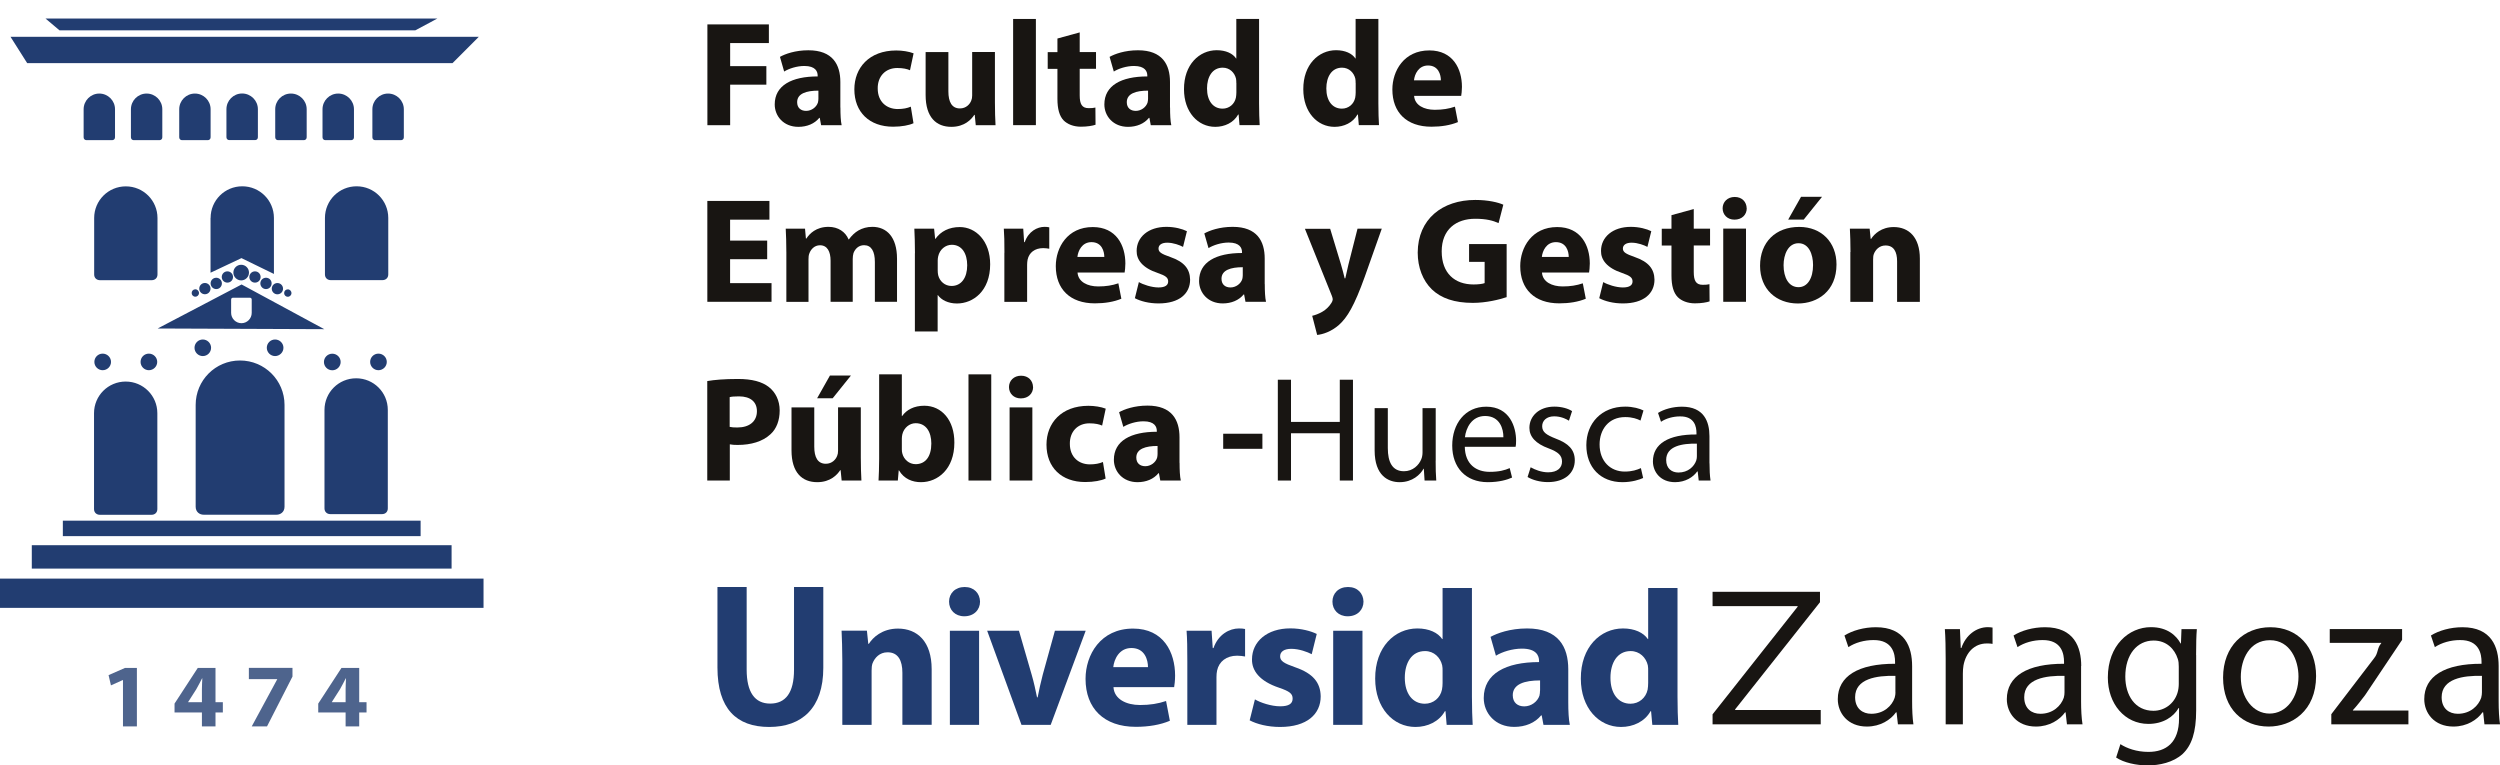 <?xml version="1.0" encoding="UTF-8"?><svg id="Capa_1" xmlns="http://www.w3.org/2000/svg" viewBox="0 0 367.97 112.66"><defs><style>.cls-1,.cls-2{fill:#223d71;}.cls-2,.cls-3{fill-rule:evenodd;}.cls-4{opacity:.8;}.cls-4,.cls-5{fill:none;isolation:isolate;}.cls-3,.cls-6{fill:#181512;}</style></defs><path class="cls-2" d="m105.6,86.4v11.85c0,6.06,2.8,8.75,7.62,8.75s7.96-2.8,7.96-8.69v-11.91h-4.31v12.17c0,3.4-1.24,4.99-3.51,4.99s-3.46-1.68-3.46-4.99v-12.17h-4.31Z"/><g class="cls-4"><path class="cls-1" d="m18.09,100.1h-.03l-1.73.78-.35-1.51,2.42-1.06h1.75v8.61h-2.05v-6.82Z"/><path class="cls-1" d="m29.72,106.92v-2.05h-4.03v-1.31l3.42-5.25h2.61v5.05h1.08v1.51h-1.08v2.05h-2.01Zm0-3.56v-1.91c0-.52.03-1.05.06-1.6h-.04c-.29.56-.54,1.06-.85,1.6l-1.2,1.88v.03s2.04,0,2.04,0Z"/><path class="cls-1" d="m43.05,98.31v1.27l-3.75,7.34h-2.25l3.75-6.93v-.03h-4.17v-1.66h6.42Z"/><path class="cls-1" d="m50.87,106.92v-2.05h-4.03v-1.31l3.42-5.25h2.61v5.05h1.08v1.51h-1.08v2.05h-2.01Zm0-3.56v-1.91c0-.52.03-1.05.06-1.6h-.04c-.29.56-.54,1.06-.85,1.6l-1.2,1.88v.03s2.04,0,2.04,0Z"/></g><path class="cls-2" d="m123.99,106.69h4.3v-7.99c0-.4.03-.79.14-1.08.32-.79,1.02-1.61,2.21-1.61,1.56,0,2.18,1.22,2.18,3v7.67h4.31v-8.18c0-4.09-2.12-5.98-4.96-5.98-2.33,0-3.72,1.33-4.28,2.24h-.09l-.2-1.93h-3.73c.05,1.25.11,2.69.11,4.42v9.43h0Z"/><path class="cls-2" d="m141.99,86.4c-1.39,0-2.3.93-2.3,2.15s.88,2.16,2.24,2.16c1.44,0,2.32-.97,2.32-2.16-.03-1.22-.88-2.15-2.26-2.15"/><rect class="cls-1" x="139.81" y="92.84" width="4.3" height="13.85"/><path class="cls-2" d="m145.3,92.84l5.05,13.85h4.3l5.15-13.85h-4.53l-1.78,6.43c-.31,1.19-.54,2.24-.76,3.37h-.09c-.23-1.1-.45-2.18-.8-3.37l-1.86-6.43h-4.68Z"/><path class="cls-2" d="m172.82,101.14c.05-.31.14-.96.14-1.7,0-3.43-1.7-6.92-6.18-6.92-4.81,0-7,3.88-7,7.4,0,4.33,2.69,7.06,7.4,7.06,1.87,0,3.6-.29,5.01-.89l-.56-2.91c-1.16.39-2.35.59-3.83.59-2.01,0-3.8-.85-3.91-2.63h8.92Zm-8.96-2.95c.12-1.13.85-2.81,2.67-2.81,1.98,0,2.44,1.76,2.44,2.81h-5.1Z"/><path class="cls-2" d="m174.75,106.69h4.3v-7.03c0-.34.03-.68.09-.96.28-1.33,1.37-2.19,2.95-2.19.48,0,.82.06,1.17.12v-4.05c-.31-.06-.51-.08-.91-.08-1.36,0-3.03.85-3.74,2.89h-.11l-.17-2.55h-3.68c.09,1.19.11,2.52.11,4.56v9.29h0Z"/><path class="cls-2" d="m183.93,106.02c1.05.56,2.67.98,4.48.98,3.96,0,5.98-1.89,5.98-4.5-.03-2.01-1.1-3.37-3.74-4.28-1.69-.59-2.23-.93-2.23-1.62s.6-1.1,1.64-1.1c1.16,0,2.38.46,3.01.79l.74-2.98c-.85-.42-2.27-.82-3.89-.82-3.43,0-5.64,1.95-5.64,4.56-.03,1.64,1.08,3.2,3.97,4.17,1.58.54,2.01.88,2.01,1.61s-.54,1.13-1.84,1.13-2.92-.54-3.71-1.02l-.77,3.07Z"/><path class="cls-2" d="m198.41,86.4c-1.39,0-2.29.93-2.29,2.15s.88,2.16,2.24,2.16c1.45,0,2.33-.97,2.33-2.16-.03-1.22-.88-2.15-2.27-2.15"/><rect class="cls-1" x="196.23" y="92.84" width="4.31" height="13.85"/><path class="cls-2" d="m212.33,86.55v7.51h-.06c-.62-.93-1.92-1.56-3.65-1.56-3.32,0-6.23,2.72-6.21,7.39,0,4.31,2.64,7.11,5.93,7.11,1.78,0,3.48-.79,4.33-2.32h.09l.17,2.01h3.83c-.06-.94-.11-2.58-.11-4.13v-16.01h-4.31Zm0,13.97c0,.34-.03.68-.09.99-.25,1.22-1.27,2.07-2.52,2.07-1.79,0-2.95-1.47-2.95-3.82,0-2.18.99-3.93,2.98-3.93,1.33,0,2.26.96,2.52,2.1.06.25.06.56.06.79v1.81Z"/><path class="cls-2" d="m230.83,98.51c0-3.29-1.44-6.01-6.06-6.01-2.52,0-4.42.71-5.38,1.24l.79,2.77c.91-.56,2.41-1.04,3.83-1.04,2.12,0,2.52,1.04,2.52,1.81v.17c-4.9,0-8.14,1.7-8.14,5.29,0,2.21,1.68,4.25,4.48,4.25,1.65,0,3.06-.59,3.96-1.69h.09l.26,1.39h3.88c-.17-.76-.23-2.04-.23-3.34v-4.84h0Zm-4.16,3.14c0,.26-.03.51-.08.74-.29.88-1.2,1.58-2.24,1.58-.96,0-1.69-.54-1.69-1.64,0-1.65,1.75-2.18,4.02-2.18v1.5h0Z"/><path class="cls-2" d="m242.59,86.55v7.51h-.05c-.63-.93-1.93-1.56-3.65-1.56-3.32,0-6.23,2.72-6.21,7.39,0,4.31,2.64,7.11,5.92,7.11,1.79,0,3.49-.79,4.34-2.32h.08l.18,2.01h3.82c-.06-.94-.11-2.58-.11-4.13v-16.01h-4.31Zm0,13.97c0,.34-.03.68-.08.99-.26,1.22-1.28,2.07-2.52,2.07-1.79,0-2.95-1.47-2.95-3.82,0-2.18.99-3.93,2.97-3.93,1.33,0,2.27.96,2.53,2.1.05.25.05.56.05.79v1.81Z"/><path class="cls-3" d="m278.99,101.9c0,.23-.03.52-.12.81-.4,1.18-1.59,2.35-3.44,2.35-1.27,0-2.38-.76-2.38-2.44,0-2.72,3.15-3.21,5.93-3.14v2.43m2.46-3.88c0-2.78-1.04-5.71-5.33-5.71-1.76,0-3.47.49-4.63,1.22l.58,1.71c.99-.66,2.34-1.04,3.68-1.04,2.86-.03,3.19,2.08,3.19,3.21v.28c-5.42-.02-8.43,1.83-8.43,5.21,0,2.03,1.45,4.03,4.28,4.03,2,0,3.5-.99,4.28-2.09h.09l.2,1.76h2.28c-.14-.95-.19-2.14-.19-3.36v-5.23h0Z"/><path class="cls-6" d="m286.37,106.61h2.54v-7.47c0-.41.03-.84.09-1.19.35-1.91,1.61-3.24,3.42-3.24.35,0,.61,0,.86.06v-2.4c-.23-.03-.43-.06-.69-.06-1.71,0-3.27,1.19-3.9,3.07h-.09l-.12-2.78h-2.22c.09,1.3.12,2.71.12,4.36v9.64"/><path class="cls-3" d="m303.87,101.9c0,.23-.02.52-.11.81-.41,1.18-1.59,2.35-3.45,2.35-1.27,0-2.37-.76-2.37-2.44,0-2.72,3.16-3.21,5.93-3.14v2.43m2.46-3.88c0-2.78-1.04-5.71-5.33-5.71-1.76,0-3.48.49-4.63,1.22l.58,1.71c.98-.66,2.34-1.04,3.67-1.04,2.87-.03,3.18,2.08,3.18,3.21v.28c-5.41-.02-8.42,1.83-8.42,5.21,0,2.03,1.45,4.03,4.28,4.03,2,0,3.5-.99,4.29-2.09h.08l.2,1.76h2.29c-.15-.95-.21-2.14-.21-3.36v-5.23h0Z"/><path class="cls-3" d="m320.69,100.65c0,.43-.06.93-.2,1.36-.52,1.62-1.94,2.61-3.53,2.61-2.72,0-4.14-2.29-4.14-5.04,0-3.24,1.73-5.3,4.17-5.3,1.88,0,3.09,1.22,3.56,2.72.11.32.14.69.14,1.13v2.52m2.55-4.23c0-1.68.03-2.84.11-3.82h-2.26l-.08,2.11h-.05c-.63-1.16-1.94-2.4-4.37-2.4-3.24,0-6.34,2.67-6.34,7.41,0,3.88,2.49,6.83,5.97,6.83,2.17,0,3.7-1.04,4.45-2.34h.06v1.54c0,3.56-1.91,4.92-4.51,4.92-1.74,0-3.19-.53-4.12-1.14l-.63,1.97c1.12.75,2.97,1.16,4.66,1.16s3.74-.43,5.12-1.68c1.33-1.25,2-3.18,2-6.42v-8.14h0Z"/><path class="cls-3" d="m334.11,94.23c3.01,0,4.2,2.98,4.2,5.35,0,3.15-1.83,5.45-4.26,5.45s-4.23-2.32-4.23-5.39c0-2.63,1.3-5.41,4.28-5.41m.06-1.91c-3.85,0-6.95,2.75-6.95,7.41s2.95,7.21,6.71,7.21c3.36,0,6.98-2.26,6.98-7.44,0-4.26-2.72-7.18-6.74-7.18"/><path class="cls-6" d="m343.14,106.61h11.35v-2.03h-8.17v-.06c.64-.69,1.19-1.42,1.79-2.2l5.45-8.14v-1.59h-10.65v2.03h7.58v.05c-.64.75-.41,1.42-1.04,2.2l-6.31,8.25v1.47"/><path class="cls-3" d="m365.31,101.9c0,.23-.03.52-.11.81-.41,1.18-1.6,2.35-3.44,2.35-1.28,0-2.38-.76-2.38-2.44,0-2.72,3.15-3.21,5.93-3.14v2.43m2.46-3.88c0-2.78-1.04-5.71-5.33-5.71-1.76,0-3.48.49-4.64,1.22l.58,1.71c.99-.66,2.35-1.04,3.69-1.04,2.86-.03,3.18,2.08,3.18,3.21v.28c-5.42-.02-8.43,1.83-8.43,5.21,0,2.03,1.45,4.03,4.29,4.03,1.99,0,3.5-.99,4.28-2.09h.1l.19,1.76h2.29c-.14-.95-.2-2.14-.2-3.36v-5.23h0Z"/><polygon class="cls-6" points="252.07 106.61 267.99 106.61 267.99 104.5 255.39 104.5 255.39 104.41 267.88 88.64 267.88 87.11 252.07 87.11 252.07 89.22 264.59 89.22 264.59 89.3 252.07 105.14 252.07 106.61"/><path class="cls-1" d="m39.15,42.55c.46,0,.83-.37.83-.84s-.37-.83-.83-.83-.83.37-.83.83.37.84.83.84m.85-.06c0,.46.37.83.83.83s.83-.37.83-.83-.37-.83-.83-.83-.83.37-.83.83m-2.47-2.55c-.46,0-.83.37-.83.83s.37.83.83.83.83-.37.83-.83-.37-.83-.83-.83m4.29,3.2c0,.3.24.54.54.54s.54-.24.54-.54-.24-.55-.54-.55-.54.24-.54.55m3.32-22.93v-4.13c0-1.27-1.03-2.31-2.32-2.31s-2.31,1.04-2.31,2.31v4.13c0,.27.21.42.41.42h3.8c.21,0,.42-.14.42-.42m-10.79,19.91c0,.64.52,1.15,1.15,1.15s1.15-.51,1.15-1.15-.52-1.15-1.15-1.15-1.15.51-1.15,1.15m-2.52.76c-.46,0-.83.37-.83.83s.37.84.83.84.83-.37.83-.84-.38-.83-.83-.83m1.64.72c.46,0,.83-.37.83-.83s-.37-.83-.83-.83-.83.37-.83.83.37.83.83.83m-2.48-9.51v8.05l4.55-2.15,4.78,2.33v-8.24c0-2.58-2.08-4.66-4.66-4.66s-4.66,2.08-4.66,4.66m0-16c0-1.27-1.03-2.31-2.31-2.31s-2.31,1.04-2.31,2.31v4.13c0,.27.21.42.41.42h3.79c.21,0,.42-.14.42-.42v-4.13Zm35.61-6.79l3.86-3.87H1.55l2.45,3.87h62.59Zm-5.47-4.83l3.23-1.73H6.7l2.05,1.73h52.38Zm-30.98,37.19c-.46,0-.83.37-.83.83s.37.83.83.83.83-.37.83-.83-.38-.83-.83-.83m17.67-9.57v8.31c0,.56.42.84.83.84h7.65c.42,0,.84-.28.84-.84v-8.31c0-2.58-2.08-4.66-4.66-4.66s-4.66,2.08-4.66,4.66m-10.29-11.46c.22,0,.42-.14.42-.42v-4.13c0-1.27-1.04-2.31-2.32-2.31s-2.31,1.04-2.31,2.31v4.13c0,.27.21.42.42.42h3.79Zm-9.33,22.51c0,.3.24.54.54.54s.54-.24.54-.54-.24-.55-.54-.55-.54.24-.54.55m19.52,5.32l-12.17-6.58-12.36,6.48,24.53.1Zm-13.44-4.63h2.49c.14,0,.27.09.27.27v1.96c0,.84-.68,1.52-1.51,1.52s-1.52-.68-1.52-1.52v-1.96c0-.18.14-.27.27-.27M0,89.47h71.17v-4.31H0v4.31Zm23.14-36.2c0-.67-.55-1.22-1.23-1.22s-1.22.55-1.22,1.22.55,1.22,1.22,1.22c.68,0,1.23-.55,1.23-1.22m-9.28-21.18v8.31c0,.56.42.84.84.84h7.64c.42,0,.84-.28.84-.84v-8.31c0-2.58-2.08-4.66-4.66-4.66s-4.66,2.08-4.66,4.66m7.72-18.32c-1.28,0-2.31,1.04-2.31,2.31v4.13c0,.27.21.42.41.42h3.79c.21,0,.42-.14.42-.42v-4.13c0-1.27-1.03-2.31-2.31-2.31m-5.24,39.5c0-.67-.55-1.22-1.23-1.22s-1.22.55-1.22,1.22.55,1.22,1.22,1.22c.68,0,1.23-.55,1.23-1.22m-1.72-39.5c-1.28,0-2.31,1.04-2.31,2.31v4.13c0,.27.21.42.41.42h3.79c.21,0,.42-.14.42-.42v-4.13c0-1.27-1.03-2.31-2.32-2.31m-.77,61.16c0,.55.42.84.84.84h7.64c.42,0,.84-.28.84-.84v-14.11c0-2.58-2.08-4.66-4.66-4.66s-4.66,2.08-4.66,4.66v14.11h0Zm-9.18,8.76h61.81v-3.44H4.68v3.44ZM59.03,20.63c.2,0,.41-.14.41-.42v-4.13c0-1.27-1.04-2.31-2.32-2.31s-2.31,1.04-2.31,2.31v4.13c0,.27.2.42.41.42h3.8ZM9.25,78.91h52.66v-2.27H9.25v2.27Zm39.66-24.41c.68,0,1.23-.55,1.23-1.22s-.55-1.22-1.23-1.22-1.23.55-1.23,1.22c0,.68.55,1.22,1.23,1.22m8.02-1.23c0-.67-.55-1.22-1.23-1.22s-1.22.55-1.22,1.22.55,1.22,1.22,1.22c.68,0,1.23-.55,1.23-1.22m-8.33,22.4h7.65c.42,0,.83-.28.83-.84v-14.49c0-2.59-2.08-4.66-4.66-4.66s-4.66,2.08-4.66,4.66v14.49c0,.55.42.84.84.84m1.18-61.9c-1.28,0-2.31,1.04-2.31,2.31v4.13c0,.27.21.42.42.42h3.79c.21,0,.42-.14.42-.42v-4.13c0-1.27-1.04-2.31-2.32-2.31m-19.81,61.99h10.73c.59,0,1.18-.4,1.18-1.18v-14.98c0-3.62-2.93-6.54-6.55-6.54s-6.53,2.92-6.53,6.54v14.98c0,.78.58,1.18,1.17,1.18m-.12-23.35c.68,0,1.22-.55,1.22-1.22s-.55-1.22-1.22-1.22-1.22.55-1.22,1.22.55,1.22,1.22,1.22m11.87-1.22c0-.67-.55-1.22-1.23-1.22s-1.22.55-1.22,1.22.55,1.22,1.22,1.22,1.23-.55,1.23-1.22"/><g class="cls-5"><g class="cls-5"><path class="cls-6" d="m104.09,56.09c1.04-.18,2.49-.31,4.54-.31s3.54.4,4.54,1.19c.97.75,1.59,1.98,1.59,3.44s-.46,2.71-1.37,3.52c-1.15,1.06-2.84,1.56-4.82,1.56-.44,0-.84-.02-1.15-.09v5.33h-3.32v-14.64Zm3.32,6.74c.29.07.62.09,1.12.09,1.78,0,2.88-.9,2.88-2.4,0-1.37-.95-2.18-2.64-2.18-.66,0-1.12.04-1.37.11v4.38Z"/><path class="cls-6" d="m126.7,67.27c0,1.41.04,2.55.09,3.46h-2.91l-.15-1.52h-.07c-.42.66-1.43,1.76-3.37,1.76-2.2,0-3.79-1.37-3.79-4.69v-6.32h3.35v5.79c0,1.56.51,2.51,1.7,2.51.92,0,1.48-.64,1.67-1.17.09-.2.13-.44.13-.73v-6.41h3.35v7.31Zm-1.45-12l-2.69,3.35h-2.29l1.89-3.35h3.08Z"/><path class="cls-6" d="m129.39,55.1h3.35v6.14h.04c.64-.92,1.76-1.52,3.26-1.52,2.58,0,4.45,2.14,4.43,5.44,0,3.88-2.44,5.81-4.91,5.81-1.25,0-2.49-.46-3.24-1.74h-.04l-.13,1.5h-2.84c.04-.71.09-2,.09-3.21v-12.42Zm3.35,11.05c0,.22.02.42.07.59.22.88.99,1.58,1.96,1.58,1.43,0,2.31-1.1,2.31-3.04,0-1.67-.75-2.99-2.31-2.99-.9,0-1.74.68-1.96,1.65-.04.2-.07.4-.07.62v1.58Z"/><path class="cls-6" d="m142.55,55.1h3.35v15.63h-3.35v-15.63Z"/><path class="cls-6" d="m152.06,56.97c0,.92-.68,1.67-1.81,1.67-1.06,0-1.74-.75-1.74-1.67s.7-1.67,1.78-1.67,1.74.73,1.76,1.67Zm-3.46,13.76v-10.77h3.35v10.77h-3.35Z"/><path class="cls-6" d="m162.72,70.44c-.59.29-1.72.51-2.99.51-3.48,0-5.7-2.14-5.7-5.5,0-3.15,2.16-5.72,6.17-5.72.88,0,1.85.15,2.55.42l-.53,2.49c-.4-.18-.99-.33-1.87-.33-1.76,0-2.91,1.25-2.88,3.02,0,1.96,1.32,3.02,2.95,3.02.79,0,1.41-.13,1.92-.35l.4,2.47Z"/><path class="cls-6" d="m173.62,68.13c0,1.01.04,2,.18,2.6h-3.02l-.2-1.08h-.07c-.7.86-1.81,1.32-3.08,1.32-2.18,0-3.48-1.58-3.48-3.3,0-2.8,2.51-4.12,6.32-4.12v-.13c0-.59-.31-1.41-1.96-1.41-1.1,0-2.27.38-2.97.82l-.62-2.16c.75-.42,2.22-.97,4.18-.97,3.59,0,4.71,2.11,4.71,4.67v3.76Zm-3.24-2.49c-1.76,0-3.13.42-3.13,1.7,0,.86.57,1.28,1.32,1.28.81,0,1.52-.55,1.74-1.23.04-.18.07-.37.07-.57v-1.17Z"/><path class="cls-6" d="m185.81,63.84v2.22h-5.77v-2.22h5.77Z"/></g><g class="cls-5"><path class="cls-6" d="m190.02,55.89v6.21h7.18v-6.21h1.94v14.84h-1.94v-6.96h-7.18v6.96h-1.94v-14.84h1.94Z"/><path class="cls-6" d="m211.31,67.8c0,1.12.02,2.09.09,2.93h-1.72l-.11-1.74h-.04c-.48.86-1.63,1.98-3.52,1.98-1.67,0-3.68-.95-3.68-4.67v-6.23h1.94v5.88c0,2.03.64,3.41,2.38,3.41,1.3,0,2.2-.9,2.55-1.78.11-.26.18-.62.18-.99v-6.52h1.94v7.73Z"/><path class="cls-6" d="m215.6,65.75c.04,2.62,1.7,3.7,3.66,3.7,1.39,0,2.25-.24,2.95-.55l.35,1.39c-.68.31-1.87.68-3.57.68-3.28,0-5.24-2.18-5.24-5.39s1.89-5.72,5-5.72c3.5,0,4.4,3.04,4.4,5,0,.4-.02.68-.07.9h-7.49Zm5.68-1.39c.02-1.21-.51-3.13-2.69-3.13-1.98,0-2.82,1.78-2.97,3.13h5.66Z"/><path class="cls-6" d="m225.28,68.77c.59.35,1.61.75,2.58.75,1.39,0,2.05-.68,2.05-1.58s-.55-1.41-1.96-1.94c-1.94-.7-2.84-1.74-2.84-3.02,0-1.72,1.41-3.13,3.68-3.13,1.08,0,2.03.29,2.6.66l-.46,1.41c-.42-.26-1.19-.64-2.18-.64-1.14,0-1.76.66-1.76,1.45,0,.88.62,1.28,2,1.83,1.83.68,2.8,1.61,2.8,3.19,0,1.89-1.48,3.21-3.96,3.21-1.17,0-2.25-.31-2.99-.75l.46-1.45Z"/><path class="cls-6" d="m241.86,70.35c-.51.24-1.63.62-3.06.62-3.21,0-5.31-2.18-5.31-5.44s2.25-5.68,5.72-5.68c1.15,0,2.16.29,2.69.57l-.44,1.48c-.46-.24-1.19-.51-2.25-.51-2.44,0-3.77,1.83-3.77,4.03,0,2.47,1.59,3.99,3.7,3.99,1.1,0,1.83-.26,2.38-.51l.33,1.45Z"/><path class="cls-6" d="m251.62,68.18c0,.92.04,1.83.15,2.55h-1.74l-.15-1.34h-.07c-.59.84-1.74,1.58-3.26,1.58-2.16,0-3.26-1.52-3.26-3.06,0-2.58,2.29-3.99,6.41-3.96v-.22c0-.86-.24-2.47-2.42-2.44-1.01,0-2.05.29-2.8.79l-.44-1.3c.88-.55,2.18-.92,3.52-.92,3.26,0,4.05,2.22,4.05,4.34v3.99Zm-1.87-2.88c-2.11-.04-4.51.33-4.51,2.4,0,1.28.84,1.85,1.81,1.85,1.41,0,2.31-.88,2.62-1.78.07-.22.09-.44.09-.62v-1.85Z"/></g></g><g class="cls-5"><path class="cls-6" d="m112.92,38.15h-5.46v3.52h6.1v2.75h-9.45v-14.84h9.14v2.75h-5.79v3.08h5.46v2.73Z"/><path class="cls-6" d="m115.74,37.09c0-1.34-.04-2.47-.09-3.43h2.84l.13,1.45h.07c.46-.71,1.43-1.72,3.26-1.72,1.41,0,2.49.73,2.95,1.85h.04c.42-.57.88-1.01,1.41-1.32.59-.33,1.25-.53,2.05-.53,2.07,0,3.63,1.45,3.63,4.69v6.34h-3.26v-5.86c0-1.56-.51-2.47-1.59-2.47-.79,0-1.32.53-1.56,1.17-.07.24-.11.57-.11.86v6.3h-3.26v-6.05c0-1.34-.48-2.27-1.56-2.27-.86,0-1.37.66-1.56,1.19-.11.26-.13.57-.13.86v6.28h-3.26v-7.33Z"/><path class="cls-6" d="m134.67,37.27c0-1.41-.04-2.6-.09-3.61h2.91l.15,1.5h.04c.79-1.12,2.03-1.74,3.59-1.74,2.36,0,4.47,2.05,4.47,5.48,0,3.92-2.49,5.77-4.89,5.77-1.3,0-2.31-.53-2.8-1.23h-.04v5.35h-3.35v-11.52Zm3.35,2.53c0,.26.02.48.07.71.22.9.99,1.58,1.96,1.58,1.45,0,2.31-1.21,2.31-3.04,0-1.72-.77-3.02-2.27-3.02-.95,0-1.78.7-2,1.7-.04.18-.07.4-.07.59v1.47Z"/><path class="cls-6" d="m147.84,37.2c0-1.59-.02-2.62-.09-3.54h2.86l.13,1.98h.09c.55-1.59,1.85-2.25,2.91-2.25.31,0,.46.02.7.07v3.15c-.26-.04-.53-.09-.9-.09-1.23,0-2.07.66-2.29,1.7-.04.22-.07.48-.07.75v5.46h-3.35v-7.22Z"/><path class="cls-6" d="m158.6,40.11c.09,1.39,1.48,2.05,3.04,2.05,1.15,0,2.07-.15,2.97-.46l.44,2.27c-1.1.46-2.44.68-3.9.68-3.66,0-5.75-2.11-5.75-5.48,0-2.73,1.7-5.75,5.44-5.75,3.48,0,4.8,2.71,4.8,5.37,0,.57-.07,1.08-.11,1.32h-6.94Zm3.94-2.29c0-.81-.35-2.18-1.89-2.18-1.41,0-1.98,1.3-2.07,2.18h3.96Z"/><path class="cls-6" d="m167.63,41.52c.62.37,1.89.79,2.88.79s1.43-.33,1.43-.88-.33-.84-1.56-1.26c-2.25-.75-3.1-1.96-3.08-3.24,0-2.03,1.72-3.54,4.38-3.54,1.25,0,2.36.31,3.02.64l-.57,2.31c-.48-.26-1.43-.62-2.33-.62-.81,0-1.28.33-1.28.86s.42.79,1.74,1.25c2.05.71,2.88,1.76,2.91,3.33,0,2.03-1.56,3.5-4.65,3.5-1.41,0-2.66-.33-3.48-.77l.59-2.38Z"/><path class="cls-6" d="m186.16,41.82c0,1.01.04,2,.18,2.6h-3.02l-.2-1.08h-.07c-.7.86-1.81,1.32-3.08,1.32-2.18,0-3.48-1.58-3.48-3.3,0-2.8,2.51-4.12,6.32-4.12v-.13c0-.59-.31-1.41-1.96-1.41-1.1,0-2.27.38-2.97.82l-.62-2.16c.75-.42,2.22-.97,4.18-.97,3.59,0,4.71,2.11,4.71,4.67v3.76Zm-3.24-2.49c-1.76,0-3.13.42-3.13,1.7,0,.86.57,1.28,1.32,1.28.81,0,1.52-.55,1.74-1.23.04-.18.07-.37.07-.57v-1.17Z"/><path class="cls-6" d="m195.78,33.66l1.61,5.31c.18.62.4,1.43.53,2h.09c.13-.59.31-1.39.46-2.03l1.34-5.28h3.57l-2.51,7.09c-1.54,4.29-2.58,5.99-3.79,7.07-1.15,1.01-2.38,1.39-3.21,1.48l-.73-2.82c.42-.09.95-.29,1.45-.57.51-.26,1.08-.82,1.39-1.34.11-.18.18-.35.18-.48s-.02-.29-.13-.55l-3.96-9.86h3.72Z"/><path class="cls-6" d="m221.74,43.74c-1.03.35-2.99.84-4.95.84-2.71,0-4.67-.68-6.03-1.98-1.34-1.3-2.09-3.24-2.09-5.42.02-4.93,3.61-7.75,8.48-7.75,1.92,0,3.39.37,4.12.7l-.7,2.71c-.81-.37-1.81-.64-3.44-.64-2.8,0-4.93,1.56-4.93,4.8s1.94,4.87,4.69,4.87c.75,0,1.37-.09,1.63-.2v-3.13h-2.29v-2.62h5.53v7.82Z"/><path class="cls-6" d="m226.96,40.11c.09,1.39,1.48,2.05,3.04,2.05,1.14,0,2.07-.15,2.97-.46l.44,2.27c-1.1.46-2.44.68-3.9.68-3.66,0-5.75-2.11-5.75-5.48,0-2.73,1.7-5.75,5.44-5.75,3.48,0,4.8,2.71,4.8,5.37,0,.57-.07,1.08-.11,1.32h-6.94Zm3.94-2.29c0-.81-.35-2.18-1.89-2.18-1.41,0-1.98,1.3-2.07,2.18h3.96Z"/><path class="cls-6" d="m235.98,41.52c.62.37,1.89.79,2.88.79s1.43-.33,1.43-.88-.33-.84-1.56-1.26c-2.25-.75-3.1-1.96-3.08-3.24,0-2.03,1.72-3.54,4.38-3.54,1.25,0,2.36.31,3.02.64l-.57,2.31c-.48-.26-1.43-.62-2.33-.62-.81,0-1.28.33-1.28.86s.42.79,1.74,1.25c2.05.71,2.88,1.76,2.91,3.33,0,2.03-1.56,3.5-4.65,3.5-1.41,0-2.66-.33-3.48-.77l.59-2.38Z"/><path class="cls-6" d="m249.3,30.75v2.91h2.4v2.47h-2.4v3.9c0,1.3.33,1.89,1.32,1.89.46,0,.68-.02.99-.09l.02,2.53c-.42.15-1.23.29-2.16.29-1.08,0-1.98-.37-2.53-.92-.62-.64-.92-1.67-.92-3.19v-4.4h-1.43v-2.47h1.43v-2l3.28-.9Z"/><path class="cls-6" d="m257.1,30.66c0,.92-.68,1.67-1.81,1.67-1.06,0-1.74-.75-1.74-1.67s.7-1.67,1.78-1.67,1.74.73,1.76,1.67Zm-3.46,13.76v-10.77h3.35v10.77h-3.35Z"/><path class="cls-6" d="m270.31,38.92c0,3.94-2.8,5.75-5.68,5.75-3.15,0-5.57-2.07-5.57-5.55s2.29-5.72,5.77-5.72c3.28,0,5.48,2.27,5.48,5.53Zm-7.79.11c0,1.85.77,3.24,2.2,3.24,1.32,0,2.14-1.3,2.14-3.26,0-1.58-.62-3.21-2.14-3.21s-2.2,1.65-2.2,3.24Zm5.66-10.06l-2.69,3.35h-2.29l1.89-3.35h3.08Z"/><path class="cls-6" d="m272.37,37.09c0-1.34-.04-2.47-.09-3.43h2.91l.15,1.5h.07c.44-.71,1.52-1.74,3.32-1.74,2.2,0,3.85,1.47,3.85,4.65v6.36h-3.35v-5.97c0-1.39-.48-2.33-1.7-2.33-.92,0-1.48.64-1.72,1.25-.09.22-.11.53-.11.84v6.21h-3.35v-7.33Z"/></g><g class="cls-5"><path class="cls-6" d="m104.12,3.59h9.05v2.75h-5.7v3.39h5.33v2.73h-5.33v5.97h-3.35V3.59Z"/><path class="cls-6" d="m123.7,15.83c0,1.01.04,2,.18,2.6h-3.02l-.2-1.08h-.07c-.7.86-1.81,1.32-3.08,1.32-2.18,0-3.48-1.58-3.48-3.3,0-2.8,2.51-4.12,6.32-4.12v-.13c0-.59-.31-1.41-1.96-1.41-1.1,0-2.27.38-2.97.82l-.62-2.16c.75-.42,2.22-.97,4.18-.97,3.59,0,4.71,2.11,4.71,4.67v3.76Zm-3.24-2.49c-1.76,0-3.13.42-3.13,1.7,0,.86.57,1.28,1.32,1.28.81,0,1.52-.55,1.74-1.23.04-.18.07-.37.07-.57v-1.17Z"/><path class="cls-6" d="m134.44,18.14c-.59.29-1.72.51-2.99.51-3.48,0-5.7-2.14-5.7-5.5,0-3.15,2.16-5.72,6.17-5.72.88,0,1.85.15,2.55.42l-.53,2.49c-.4-.18-.99-.33-1.87-.33-1.76,0-2.91,1.25-2.88,3.02,0,1.96,1.32,3.02,2.95,3.02.79,0,1.41-.13,1.92-.35l.4,2.47Z"/><path class="cls-6" d="m146.44,14.97c0,1.41.04,2.55.09,3.46h-2.91l-.15-1.52h-.07c-.42.66-1.43,1.76-3.37,1.76-2.2,0-3.79-1.37-3.79-4.69v-6.32h3.35v5.79c0,1.56.51,2.51,1.7,2.51.92,0,1.48-.64,1.67-1.17.09-.2.13-.44.13-.73v-6.41h3.35v7.31Z"/><path class="cls-6" d="m149.12,2.79h3.35v15.63h-3.35V2.79Z"/><path class="cls-6" d="m158.92,4.75v2.91h2.4v2.47h-2.4v3.9c0,1.3.33,1.89,1.32,1.89.46,0,.68-.02.99-.09l.02,2.53c-.42.15-1.23.29-2.16.29-1.08,0-1.98-.37-2.53-.92-.62-.64-.92-1.67-.92-3.19v-4.4h-1.43v-2.47h1.43v-2l3.28-.9Z"/><path class="cls-6" d="m172.22,15.83c0,1.01.04,2,.18,2.6h-3.02l-.2-1.08h-.07c-.7.86-1.81,1.32-3.08,1.32-2.18,0-3.48-1.58-3.48-3.3,0-2.8,2.51-4.12,6.32-4.12v-.13c0-.59-.31-1.41-1.96-1.41-1.1,0-2.27.38-2.97.82l-.62-2.16c.75-.42,2.22-.97,4.18-.97,3.59,0,4.71,2.11,4.71,4.67v3.76Zm-3.24-2.49c-1.76,0-3.13.42-3.13,1.7,0,.86.57,1.28,1.32,1.28.81,0,1.52-.55,1.74-1.23.04-.18.07-.37.07-.57v-1.17Z"/><path class="cls-6" d="m185.32,2.79v12.42c0,1.21.04,2.49.09,3.21h-2.97l-.13-1.56h-.07c-.66,1.19-1.98,1.81-3.37,1.81-2.55,0-4.6-2.18-4.6-5.53-.02-3.63,2.25-5.75,4.82-5.75,1.34,0,2.36.48,2.84,1.21h.04V2.79h3.35Zm-3.35,9.42c0-.18,0-.42-.04-.62-.2-.88-.92-1.63-1.96-1.63-1.54,0-2.31,1.37-2.31,3.06,0,1.83.9,2.97,2.29,2.97.97,0,1.76-.66,1.96-1.61.04-.24.07-.51.07-.77v-1.41Z"/><path class="cls-6" d="m202.88,2.79v12.42c0,1.21.04,2.49.09,3.21h-2.97l-.13-1.56h-.07c-.66,1.19-1.98,1.81-3.37,1.81-2.55,0-4.6-2.18-4.6-5.53-.02-3.63,2.25-5.75,4.82-5.75,1.34,0,2.36.48,2.84,1.21h.04V2.79h3.35Zm-3.35,9.42c0-.18,0-.42-.04-.62-.2-.88-.92-1.63-1.96-1.63-1.54,0-2.31,1.37-2.31,3.06,0,1.83.9,2.97,2.29,2.97.97,0,1.76-.66,1.96-1.61.04-.24.07-.51.07-.77v-1.41Z"/><path class="cls-6" d="m208.14,14.11c.09,1.39,1.48,2.05,3.04,2.05,1.14,0,2.07-.15,2.97-.46l.44,2.27c-1.1.46-2.44.68-3.9.68-3.66,0-5.75-2.11-5.75-5.48,0-2.73,1.7-5.75,5.44-5.75,3.48,0,4.8,2.71,4.8,5.37,0,.57-.07,1.08-.11,1.32h-6.94Zm3.94-2.29c0-.81-.35-2.18-1.89-2.18-1.41,0-1.98,1.3-2.07,2.18h3.96Z"/></g></svg>